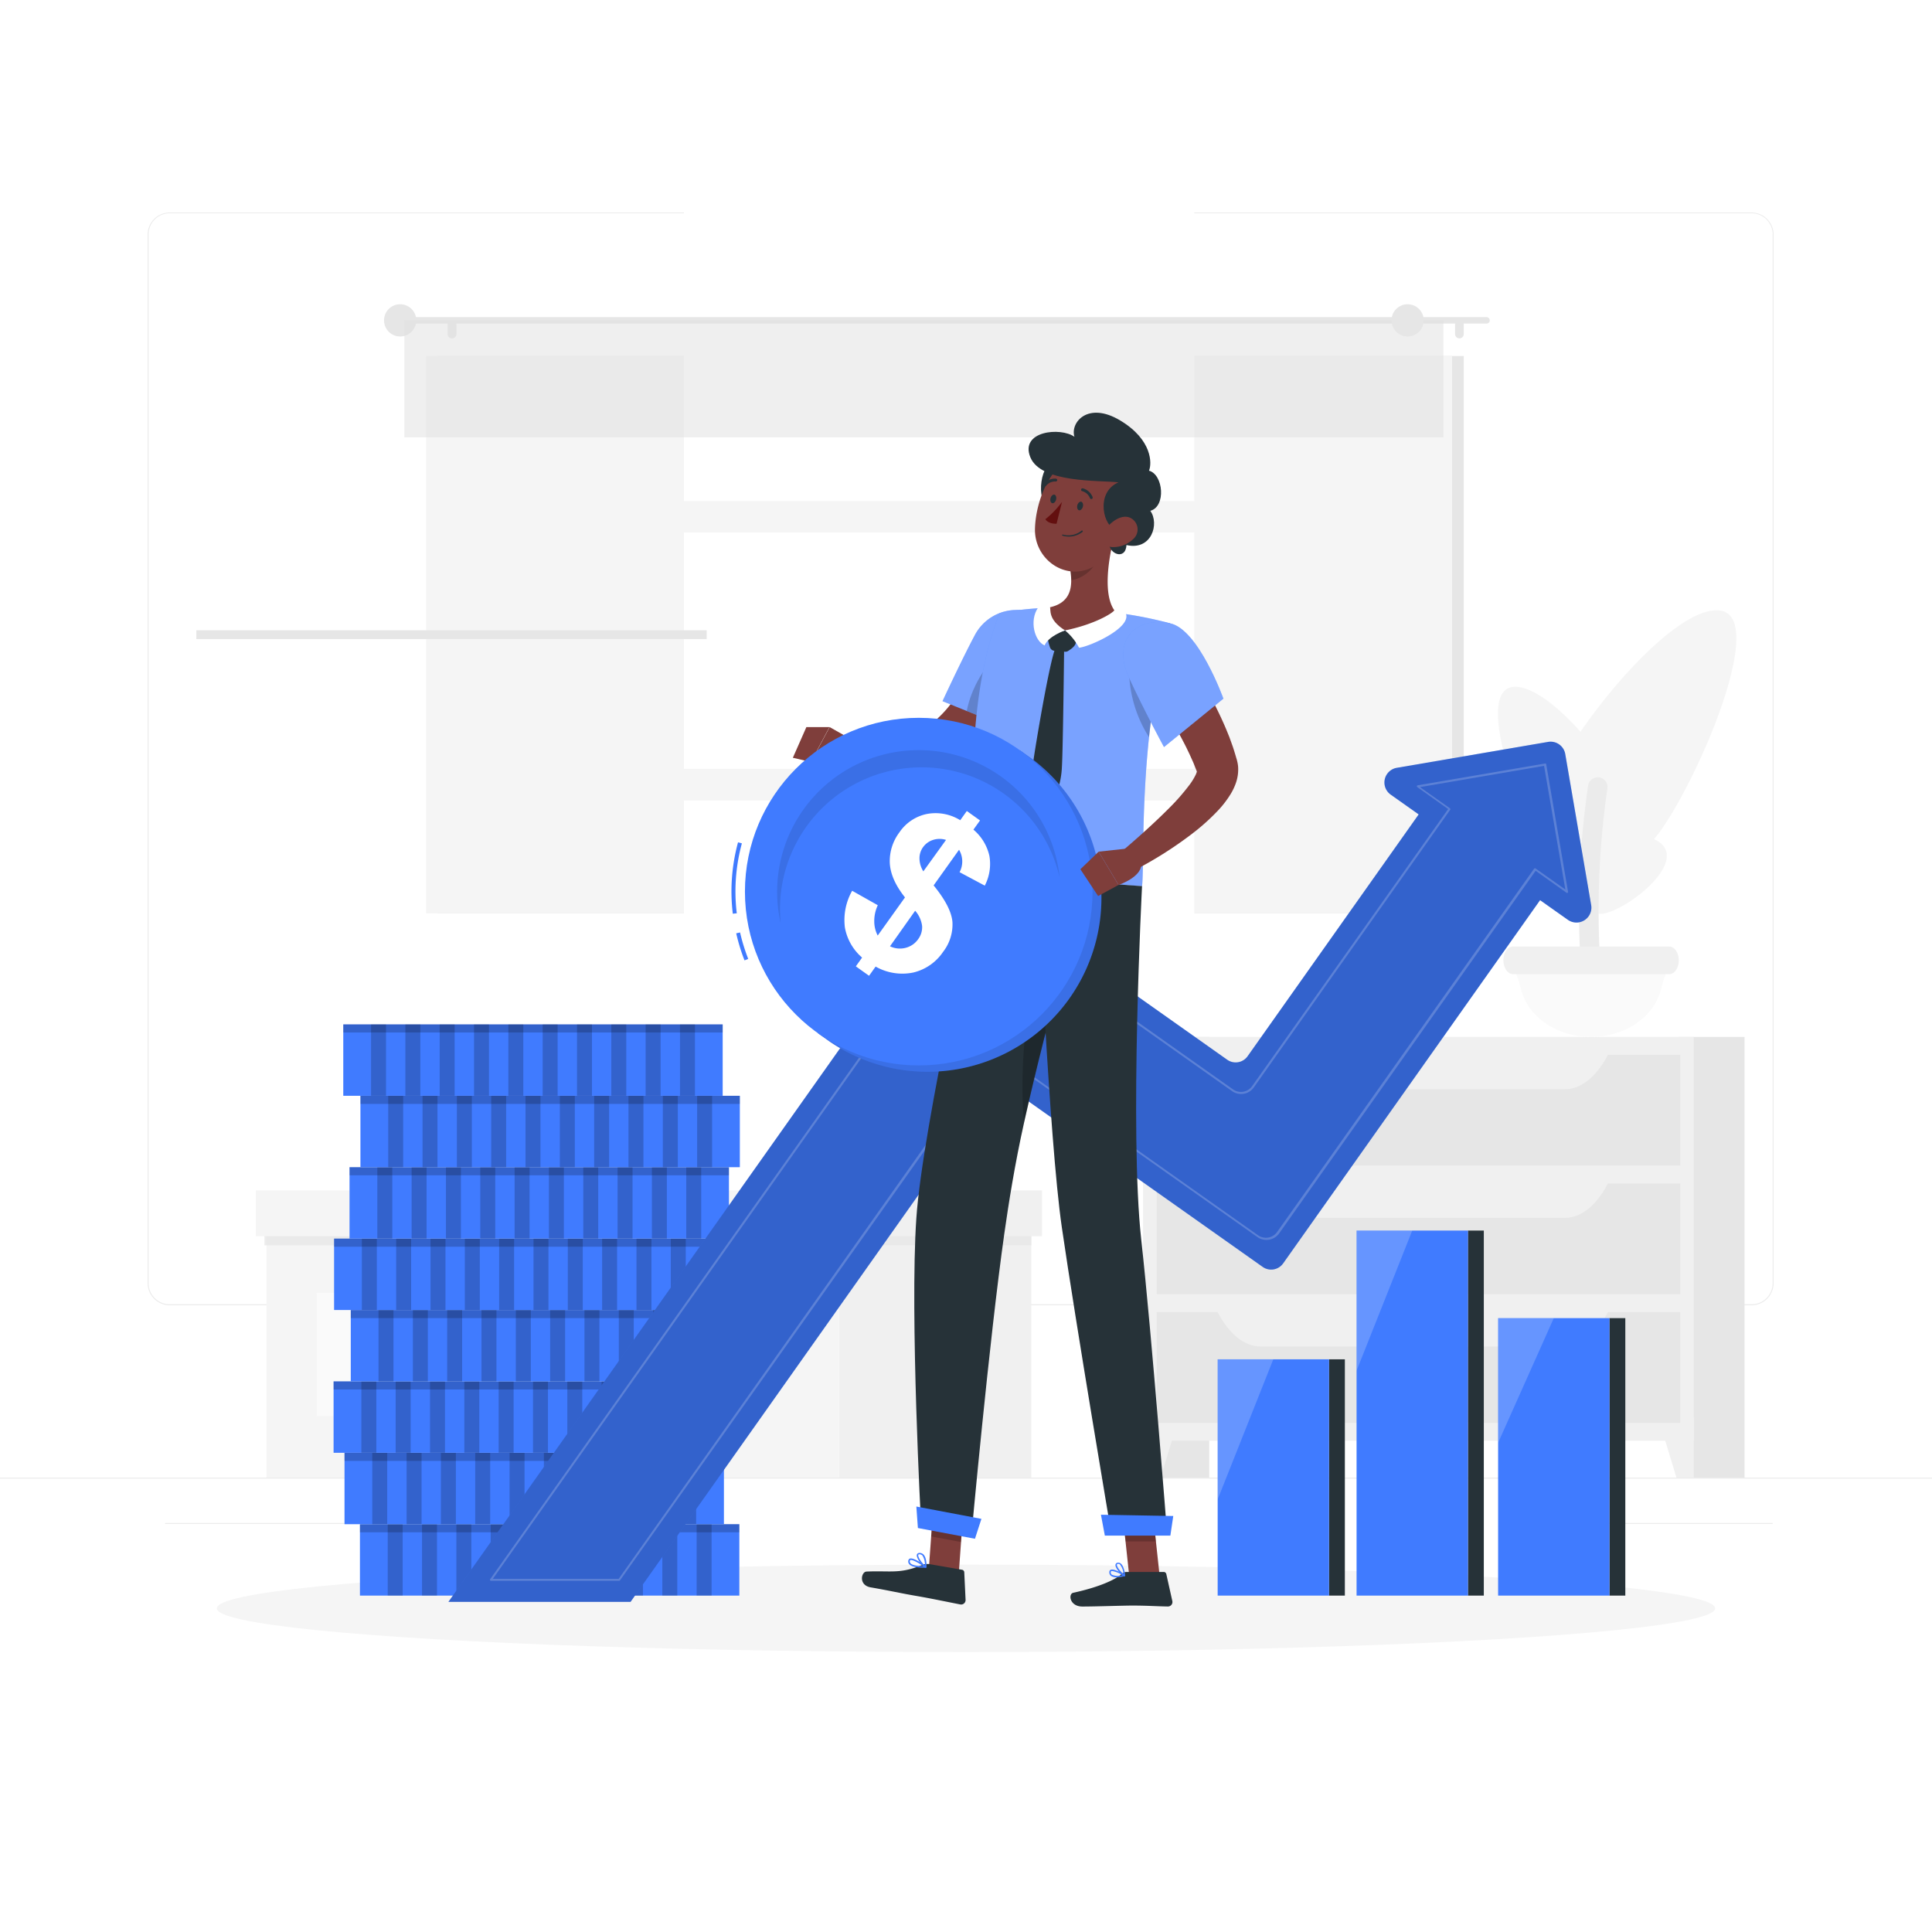 <svg class="animated" id="freepik_stories-finance" xmlns="http://www.w3.org/2000/svg" viewBox="0 0 500 500" version="1.1" xmlns:xlink="http://www.w3.org/1999/xlink" xmlns:svgjs="http://svgjs.com/svgjs"><style>svg#freepik_stories-finance:not(.animated) .animable {opacity: 0;}svg#freepik_stories-finance.animated #freepik--background-complete--inject-2 {animation: 1s 1 forwards cubic-bezier(.36,-0.01,.5,1.38) zoomOut;animation-delay: 0s;}svg#freepik_stories-finance.animated #freepik--Shadow--inject-2 {animation: 1s 1 forwards cubic-bezier(.36,-0.01,.5,1.38) lightSpeedLeft;animation-delay: 0s;}svg#freepik_stories-finance.animated #freepik--Coins--inject-2 {animation: 1s 1 forwards cubic-bezier(.36,-0.01,.5,1.38) slideRight;animation-delay: 0s;}svg#freepik_stories-finance.animated #freepik--Growth--inject-2 {animation: 1s 1 forwards cubic-bezier(.36,-0.01,.5,1.38) slideLeft,1.5s Infinite  linear heartbeat;animation-delay: 0s,1s;}svg#freepik_stories-finance.animated #freepik--Chart--inject-2 {animation: 1s 1 forwards cubic-bezier(.36,-0.01,.5,1.38) slideRight;animation-delay: 0s;}svg#freepik_stories-finance.animated #freepik--Character--inject-2 {animation: 1s 1 forwards cubic-bezier(.36,-0.01,.5,1.38) lightSpeedRight,1.5s Infinite  linear wind;animation-delay: 0s,1s;}            @keyframes zoomOut {                0% {                    opacity: 0;                    transform: scale(1.5);                }                100% {                    opacity: 1;                    transform: scale(1);                }            }                    @keyframes lightSpeedLeft {              from {                transform: translate3d(-50%, 0, 0) skewX(20deg);                opacity: 0;              }              60% {                transform: skewX(-10deg);                opacity: 1;              }              80% {                transform: skewX(2deg);              }              to {                opacity: 1;                transform: translate3d(0, 0, 0);              }            }                    @keyframes slideRight {                0% {                    opacity: 0;                    transform: translateX(30px);                }                100% {                    opacity: 1;                    transform: translateX(0);                }            }                    @keyframes slideLeft {                0% {                    opacity: 0;                    transform: translateX(-30px);                }                100% {                    opacity: 1;                    transform: translateX(0);                }            }                    @keyframes heartbeat {                0% {                    transform: scale(1);                }                10% {                    transform: scale(1.1);                }                30% {                    transform: scale(1);                }                40% {                    transform: scale(1);                }                50% {                    transform: scale(1.1);                }                60% {                    transform: scale(1);                }                100% {                    transform: scale(1);                }            }                    @keyframes lightSpeedRight {              from {                transform: translate3d(50%, 0, 0) skewX(-20deg);                opacity: 0;              }              60% {                transform: skewX(10deg);                opacity: 1;              }              80% {                transform: skewX(-2deg);              }              to {                opacity: 1;                transform: translate3d(0, 0, 0);              }            }                    @keyframes wind {                0% {                    transform: rotate( 0deg );                }                25% {                    transform: rotate( 1deg );                }                75% {                    transform: rotate( -1deg );                }            }        </style><g id="freepik--background-complete--inject-2" class="animable" style="transform-origin: 250px 228.23px;"><rect y="382.4" width="500" height="0.25" style="fill: rgb(235, 235, 235); transform-origin: 250px 382.525px;" id="elq6l94w5wqj" class="animable"></rect><rect x="322.53" y="401.21" width="8.69" height="0.25" style="fill: rgb(235, 235, 235); transform-origin: 326.875px 401.335px;" id="el8qk4cpid5cv" class="animable"></rect><rect x="150.04" y="388.78" width="23.18" height="0.25" style="fill: rgb(235, 235, 235); transform-origin: 161.63px 388.905px;" id="el3g4vkosgtrp" class="animable"></rect><rect x="402.1" y="394.14" width="56.67" height="0.25" style="fill: rgb(235, 235, 235); transform-origin: 430.435px 394.265px;" id="ela5vtb4stvh" class="animable"></rect><rect x="42.72" y="394.14" width="56.67" height="0.25" style="fill: rgb(235, 235, 235); transform-origin: 71.055px 394.265px;" id="ellgfp1qdrvl" class="animable"></rect><path d="M237,337.8H43.91a5.71,5.71,0,0,1-5.7-5.71V60.66A5.71,5.71,0,0,1,43.91,55H237a5.71,5.71,0,0,1,5.71,5.71V332.09A5.71,5.71,0,0,1,237,337.8ZM43.91,55.2a5.46,5.46,0,0,0-5.45,5.46V332.09a5.46,5.46,0,0,0,5.45,5.46H237a5.47,5.47,0,0,0,5.46-5.46V60.66A5.47,5.47,0,0,0,237,55.2Z" style="fill: rgb(235, 235, 235); transform-origin: 140.46px 196.4px;" id="elr3wqiyysyzs" class="animable"></path><path d="M453.31,337.8H260.21a5.72,5.72,0,0,1-5.71-5.71V60.66A5.72,5.72,0,0,1,260.21,55h193.1A5.71,5.71,0,0,1,459,60.66V332.09A5.71,5.71,0,0,1,453.31,337.8ZM260.21,55.2a5.47,5.47,0,0,0-5.46,5.46V332.09a5.47,5.47,0,0,0,5.46,5.46h193.1a5.47,5.47,0,0,0,5.46-5.46V60.66a5.47,5.47,0,0,0-5.46-5.46Z" style="fill: rgb(235, 235, 235); transform-origin: 356.75px 196.4px;" id="el2tj5gzjrge1" class="animable"></path><g id="elksh4iur514h"><rect x="113.3" y="92.14" width="265.52" height="144.23" style="fill: rgb(230, 230, 230); transform-origin: 246.06px 164.255px; transform: rotate(180deg);" class="animable"></rect></g><g id="elftyvbywcu2e"><rect x="110.29" y="92.14" width="265.52" height="144.23" style="fill: rgb(245, 245, 245); transform-origin: 243.05px 164.255px; transform: rotate(180deg);" class="animable"></rect></g><g id="el3w0q2db7tdx"><rect x="177.01" y="36.91" width="132.07" height="254.69" style="fill: rgb(255, 255, 255); transform-origin: 243.045px 164.255px; transform: rotate(90deg);" class="animable"></rect></g><g id="elnkxp2nhw0jf"><rect x="50.81" y="163.11" width="132.07" height="2.28" style="fill: rgb(230, 230, 230); transform-origin: 116.845px 164.25px; transform: rotate(90deg);" class="animable"></rect></g><g id="el8mkta5bg8n"><rect x="112.53" y="198.99" width="261.04" height="8.16" style="fill: rgb(245, 245, 245); transform-origin: 243.05px 203.07px; transform: rotate(180deg);" class="animable"></rect></g><g id="elbyy7w7vpt15"><rect x="112.53" y="129.66" width="261.04" height="8.16" style="fill: rgb(245, 245, 245); transform-origin: 243.05px 133.74px; transform: rotate(180deg);" class="animable"></rect></g><path d="M104.39,82.07H384.72a.84.84,0,0,1,.83.84h0a.83.83,0,0,1-.83.83H104.39a.84.84,0,0,1-.84-.83h0A.85.85,0,0,1,104.39,82.07Z" style="fill: rgb(230, 230, 230); transform-origin: 244.55px 82.905px;" id="el1ku2yeoutqr" class="animable"></path><path d="M99.39,82.91a4.17,4.17,0,1,0,4.16-4.17A4.16,4.16,0,0,0,99.39,82.91Z" style="fill: rgb(230, 230, 230); transform-origin: 103.56px 82.91px;" id="el9dcty1x61i8" class="animable"></path><path d="M377.7,87.57h0a1.12,1.12,0,0,0,1.12-1.12V84a1.12,1.12,0,0,0-1.12-1.12h0A1.13,1.13,0,0,0,376.57,84v2.42A1.13,1.13,0,0,0,377.7,87.57Z" style="fill: rgb(230, 230, 230); transform-origin: 377.695px 85.225px;" id="elo00hxin9bdp" class="animable"></path><path d="M117,87.57h0a1.13,1.13,0,0,0,1.13-1.12V84A1.13,1.13,0,0,0,117,82.91h0A1.12,1.12,0,0,0,115.83,84v2.42A1.12,1.12,0,0,0,117,87.57Z" style="fill: rgb(230, 230, 230); transform-origin: 116.98px 85.24px;" id="el5xaqjaehsr7" class="animable"></path><g id="eldl0kl05nh1k"><rect x="104.65" y="82.91" width="268.91" height="30.28" style="fill: rgb(224, 224, 224); opacity: 0.5; transform-origin: 239.105px 98.05px; transform: rotate(180deg);" class="animable"></rect></g><circle cx="364.29" cy="82.91" r="4.17" style="fill: rgb(230, 230, 230); transform-origin: 364.29px 82.91px;" id="el8616vudgnfv" class="animable"></circle><g id="elew4ybsq8dn8"><rect x="295.89" y="268.35" width="17.06" height="114.04" style="fill: rgb(230, 230, 230); transform-origin: 304.42px 325.37px; transform: rotate(180deg);" class="animable"></rect></g><polygon points="300.38 382.4 295.89 382.4 295.89 366.87 305.08 366.87 300.38 382.4" style="fill: rgb(240, 240, 240); transform-origin: 300.485px 374.635px;" id="el77sr8b2i666" class="animable"></polygon><g id="eltr3o60uptbi"><rect x="434.43" y="268.35" width="17.06" height="114.04" style="fill: rgb(230, 230, 230); transform-origin: 442.96px 325.37px; transform: rotate(180deg);" class="animable"></rect></g><g id="elajeipu01a8r"><rect x="295.89" y="268.35" width="142.45" height="104.51" style="fill: rgb(240, 240, 240); transform-origin: 367.115px 320.605px; transform: rotate(180deg);" class="animable"></rect></g><g id="eld07x5x7rscs"><rect x="299.37" y="272.99" width="135.49" height="28.66" style="fill: rgb(230, 230, 230); transform-origin: 367.115px 287.32px; transform: rotate(180deg);" class="animable"></rect></g><path d="M326.25,281.89H405c4.37,0,8.56-3.53,11.57-9.78H314.68C317.69,278.36,321.87,281.89,326.25,281.89Z" style="fill: rgb(240, 240, 240); transform-origin: 365.625px 277px;" id="eljkcaogbk4cg" class="animable"></path><polygon points="433.86 382.4 438.34 382.4 438.34 366.87 429.15 366.87 433.86 382.4" style="fill: rgb(240, 240, 240); transform-origin: 433.745px 374.635px;" id="el8dcvos0157" class="animable"></polygon><g id="eldhady3haggm"><rect x="299.37" y="306.28" width="135.49" height="28.66" style="fill: rgb(230, 230, 230); transform-origin: 367.115px 320.61px; transform: rotate(180deg);" class="animable"></rect></g><path d="M326.25,315.19H405c4.37,0,8.56-3.54,11.57-9.78H314.68C317.69,311.65,321.87,315.19,326.25,315.19Z" style="fill: rgb(240, 240, 240); transform-origin: 365.625px 310.3px;" id="el9287vviyjx" class="animable"></path><g id="el9nwufa7fij"><rect x="299.37" y="339.57" width="135.49" height="28.66" style="fill: rgb(230, 230, 230); transform-origin: 367.115px 353.9px; transform: rotate(180deg);" class="animable"></rect></g><path d="M326.25,348.48H405c4.37,0,8.56-3.54,11.57-9.78H314.68C317.69,344.94,321.87,348.48,326.25,348.48Z" style="fill: rgb(240, 240, 240); transform-origin: 365.625px 343.59px;" id="elb9hul9yv07m" class="animable"></path><path d="M399.22,211.18c-2.7-9.09,30.93-54.57,45.69-53.21s-11.19,56.53-19.16,61.41C416.76,224.89,402.16,221.07,399.22,211.18Z" style="fill: rgb(245, 245, 245); transform-origin: 424.217px 189.926px;" id="el0dalg71wh52d" class="animable"></path><path d="M397.29,224.29c-1.3-4.64,22.21-12.19,31.55-6.72s-9.73,19.56-15,18.92C407.83,235.77,398.71,229.34,397.29,224.29Z" style="fill: rgb(245, 245, 245); transform-origin: 414.307px 226.085px;" id="elvlmqg3txqiq" class="animable"></path><path d="M425.85,220.13c3.25-6.1-20.69-41.73-33.45-42.39s3.63,41,9.92,45.27C409.43,227.86,422.3,226.76,425.85,220.13Z" style="fill: rgb(245, 245, 245); transform-origin: 406.908px 201.868px;" id="elya2ohuapw4" class="animable"></path><path d="M413.58,201.17h-.05a2.51,2.51,0,0,0-2.52,2.13,221,221,0,0,0-1,56.76,2.5,2.5,0,0,0,2.44,2.21h.05a2.49,2.49,0,0,0,2.51-2.77A220.54,220.54,0,0,1,416,204,2.48,2.48,0,0,0,413.58,201.17Z" style="fill: rgb(235, 235, 235); transform-origin: 412.335px 231.72px;" id="elq4i3oy8iuoh" class="animable"></path><path d="M411.75,268.35h0c8.84,0,16.29-5.2,18.1-12.25a28.57,28.57,0,0,1,1.89-5.47l.14-.29H391.62l.14.29a28.57,28.57,0,0,1,1.89,5.47C395.46,263.15,402.92,268.35,411.75,268.35Z" style="fill: rgb(250, 250, 250); transform-origin: 411.75px 259.345px;" id="elqm7dmmn0hwa" class="animable"></path><path d="M391.54,252.11H432c1.13,0,2.11-1.1,2.39-2.68h0c.4-2.27-.78-4.47-2.39-4.47H391.54c-1.61,0-2.79,2.2-2.38,4.47h0C389.44,251,390.42,252.11,391.54,252.11Z" style="fill: rgb(240, 240, 240); transform-origin: 411.773px 248.535px;" id="ele5im1tkozdi" class="animable"></path><rect x="217.1" y="310.56" width="49.81" height="71.84" style="fill: rgb(240, 240, 240); transform-origin: 242.005px 346.48px;" id="eletddkyvdnl8" class="animable"></rect><g id="elsa74okxhl7f"><rect x="68.96" y="310.56" width="148.14" height="71.84" style="fill: rgb(245, 245, 245); transform-origin: 143.03px 346.48px; transform: rotate(180deg);" class="animable"></rect></g><g id="el8qgk6ftyv6p"><rect x="81.98" y="334.61" width="31.32" height="31.89" style="fill: rgb(250, 250, 250); transform-origin: 97.64px 350.555px; transform: rotate(180deg);" class="animable"></rect></g><g id="el8zik8yk81xc"><rect x="124.5" y="334.61" width="31.32" height="31.89" style="fill: rgb(250, 250, 250); transform-origin: 140.16px 350.555px; transform: rotate(180deg);" class="animable"></rect></g><g id="elfxwjzadm1rf"><rect x="68.44" y="318.2" width="198.47" height="4.09" style="fill: rgb(230, 230, 230); opacity: 0.7; mix-blend-mode: multiply; transform-origin: 167.675px 320.245px;" class="animable"></rect></g><rect x="217.1" y="308.08" width="52.56" height="11.85" style="fill: rgb(240, 240, 240); transform-origin: 243.38px 314.005px;" id="el90kvuxupkau" class="animable"></rect><g id="elq3x20fp6hjk"><rect x="66.21" y="308.08" width="150.89" height="11.85" style="fill: rgb(245, 245, 245); transform-origin: 141.655px 314.005px; transform: rotate(180deg);" class="animable"></rect></g><path d="M108.9,287.91s.95,20.17,37.3,20.17,37.3-20.17,37.3-20.17Z" style="fill: rgb(240, 240, 240); transform-origin: 146.2px 297.995px;" id="elqbeghumbreh" class="animable"></path><path d="M108.9,274.55s.95,20.17,37.3,20.17,37.3-20.17,37.3-20.17Z" style="fill: rgb(240, 240, 240); transform-origin: 146.2px 284.635px;" id="el81flpwnpa0r" class="animable"></path></g><g id="freepik--Shadow--inject-2" class="animable" style="transform-origin: 250px 416.24px;"><ellipse id="freepik--path--inject-2" cx="250" cy="416.24" rx="193.89" ry="11.32" style="fill: rgb(245, 245, 245); transform-origin: 250px 416.24px;" class="animable"></ellipse></g><g id="freepik--Coins--inject-2" class="animable" style="transform-origin: 138.9px 339.025px;"><rect x="93.15" y="394.46" width="98.19" height="18.48" style="fill: rgb(64, 123, 255); transform-origin: 142.245px 403.7px;" id="el4t31xewrfii" class="animable"></rect><g id="elxx6omhlgxe"><rect x="93.15" y="394.46" width="98.19" height="2.1" style="opacity: 0.2; transform-origin: 142.245px 395.51px;" class="animable"></rect></g><g id="ellrpltwkapf"><rect x="100.34" y="394.46" width="3.87" height="18.48" style="opacity: 0.2; transform-origin: 102.275px 403.7px;" class="animable"></rect></g><g id="el5vemvcdfyjd"><rect x="109.22" y="394.46" width="3.87" height="18.48" style="opacity: 0.2; transform-origin: 111.155px 403.7px;" class="animable"></rect></g><g id="elzmzkn3bc86"><rect x="118.11" y="394.46" width="3.87" height="18.48" style="opacity: 0.2; transform-origin: 120.045px 403.7px;" class="animable"></rect></g><g id="el38sj2l37d9"><rect x="126.99" y="394.46" width="3.87" height="18.48" style="opacity: 0.2; transform-origin: 128.925px 403.7px;" class="animable"></rect></g><g id="eljvxnzecyy3h"><rect x="135.87" y="394.46" width="3.87" height="18.48" style="opacity: 0.2; transform-origin: 137.805px 403.7px;" class="animable"></rect></g><g id="el1hi18k04who"><rect x="144.76" y="394.46" width="3.87" height="18.48" style="opacity: 0.2; transform-origin: 146.695px 403.7px;" class="animable"></rect></g><g id="eltlz21p01aq"><rect x="153.64" y="394.46" width="3.87" height="18.48" style="opacity: 0.2; transform-origin: 155.575px 403.7px;" class="animable"></rect></g><g id="elfnpf4mi896j"><rect x="162.52" y="394.46" width="3.87" height="18.48" style="opacity: 0.2; transform-origin: 164.455px 403.7px;" class="animable"></rect></g><g id="elu3h6flxcvi"><rect x="171.41" y="394.46" width="3.87" height="18.48" style="opacity: 0.2; transform-origin: 173.345px 403.7px;" class="animable"></rect></g><g id="elyfuvsntmd6l"><rect x="180.29" y="394.46" width="3.87" height="18.48" style="opacity: 0.2; transform-origin: 182.225px 403.7px;" class="animable"></rect></g><rect x="89.16" y="375.98" width="98.19" height="18.48" style="fill: rgb(64, 123, 255); transform-origin: 138.255px 385.22px;" id="elem034k2qhkv" class="animable"></rect><g id="elt4jorgfqb6"><rect x="89.16" y="375.98" width="98.19" height="2.1" style="opacity: 0.2; transform-origin: 138.255px 377.03px;" class="animable"></rect></g><g id="elhfnethmcevs"><rect x="96.34" y="375.98" width="3.87" height="18.48" style="opacity: 0.2; transform-origin: 98.275px 385.22px;" class="animable"></rect></g><g id="elhn5bkk46wvg"><rect x="105.23" y="375.98" width="3.87" height="18.48" style="opacity: 0.2; transform-origin: 107.165px 385.22px;" class="animable"></rect></g><g id="eltyzlyczxqpe"><rect x="114.11" y="375.98" width="3.87" height="18.48" style="opacity: 0.2; transform-origin: 116.045px 385.22px;" class="animable"></rect></g><g id="elp9267yge3o"><rect x="122.99" y="375.98" width="3.87" height="18.48" style="opacity: 0.2; transform-origin: 124.925px 385.22px;" class="animable"></rect></g><g id="elokiagt0ozp"><rect x="131.88" y="375.98" width="3.87" height="18.48" style="opacity: 0.2; transform-origin: 133.815px 385.22px;" class="animable"></rect></g><g id="elphjlby01m3"><rect x="140.76" y="375.98" width="3.87" height="18.48" style="opacity: 0.2; transform-origin: 142.695px 385.22px;" class="animable"></rect></g><g id="elpptaf8uz9i"><rect x="149.64" y="375.98" width="3.87" height="18.48" style="opacity: 0.2; transform-origin: 151.575px 385.22px;" class="animable"></rect></g><g id="elrnzif0z6jd"><rect x="158.53" y="375.98" width="3.87" height="18.48" style="opacity: 0.2; transform-origin: 160.465px 385.22px;" class="animable"></rect></g><g id="elz2jvm7spiab"><rect x="167.41" y="375.98" width="3.87" height="18.48" style="opacity: 0.2; transform-origin: 169.345px 385.22px;" class="animable"></rect></g><g id="elvb5l67le149"><rect x="176.29" y="375.98" width="3.87" height="18.48" style="opacity: 0.2; transform-origin: 178.225px 385.22px;" class="animable"></rect></g><rect x="86.33" y="357.5" width="98.19" height="18.48" style="fill: rgb(64, 123, 255); transform-origin: 135.425px 366.74px;" id="el08fpymzgfy0t" class="animable"></rect><g id="el11axaobb9mkn"><rect x="86.33" y="357.5" width="98.19" height="2.1" style="opacity: 0.2; transform-origin: 135.425px 358.55px;" class="animable"></rect></g><g id="elhu94hs8ehvi"><rect x="93.52" y="357.5" width="3.87" height="18.48" style="opacity: 0.2; transform-origin: 95.455px 366.74px;" class="animable"></rect></g><g id="el0nrzgc6j5jrk"><rect x="102.4" y="357.5" width="3.87" height="18.48" style="opacity: 0.2; transform-origin: 104.335px 366.74px;" class="animable"></rect></g><g id="el2e4fdeiutkh"><rect x="111.29" y="357.5" width="3.87" height="18.48" style="opacity: 0.2; transform-origin: 113.225px 366.74px;" class="animable"></rect></g><g id="elsvsuod0bdb"><rect x="120.17" y="357.5" width="3.87" height="18.48" style="opacity: 0.2; transform-origin: 122.105px 366.74px;" class="animable"></rect></g><g id="elzbjia2bzs2q"><rect x="129.05" y="357.5" width="3.87" height="18.48" style="opacity: 0.2; transform-origin: 130.985px 366.74px;" class="animable"></rect></g><g id="elxx7o1cn74s9"><rect x="137.94" y="357.5" width="3.87" height="18.48" style="opacity: 0.2; transform-origin: 139.875px 366.74px;" class="animable"></rect></g><g id="el48sqrk8xmel"><rect x="146.82" y="357.5" width="3.87" height="18.48" style="opacity: 0.2; transform-origin: 148.755px 366.74px;" class="animable"></rect></g><g id="elfnsvmj591s6"><rect x="155.7" y="357.5" width="3.87" height="18.48" style="opacity: 0.2; transform-origin: 157.635px 366.74px;" class="animable"></rect></g><g id="elkxtqo2ae78"><rect x="164.59" y="357.5" width="3.87" height="18.48" style="opacity: 0.2; transform-origin: 166.525px 366.74px;" class="animable"></rect></g><g id="elxkdnje6wlhq"><rect x="173.47" y="357.5" width="3.87" height="18.48" style="opacity: 0.2; transform-origin: 175.405px 366.74px;" class="animable"></rect></g><rect x="90.78" y="339.03" width="98.19" height="18.48" style="fill: rgb(64, 123, 255); transform-origin: 139.875px 348.27px;" id="elugi0b98yec" class="animable"></rect><g id="elfion43wxfm6"><rect x="90.78" y="339.03" width="98.19" height="2.1" style="opacity: 0.2; transform-origin: 139.875px 340.08px;" class="animable"></rect></g><g id="el9sbtec6q2ue"><rect x="97.96" y="339.03" width="3.87" height="18.48" style="opacity: 0.2; transform-origin: 99.895px 348.27px;" class="animable"></rect></g><g id="elkxke9bkqqvo"><rect x="106.85" y="339.03" width="3.87" height="18.48" style="opacity: 0.2; transform-origin: 108.785px 348.27px;" class="animable"></rect></g><g id="eldxsdm8bet3t"><rect x="115.73" y="339.03" width="3.87" height="18.48" style="opacity: 0.2; transform-origin: 117.665px 348.27px;" class="animable"></rect></g><g id="elawq1stvpjb8"><rect x="124.61" y="339.03" width="3.87" height="18.48" style="opacity: 0.2; transform-origin: 126.545px 348.27px;" class="animable"></rect></g><g id="ell9c39akpiag"><rect x="133.5" y="339.03" width="3.87" height="18.48" style="opacity: 0.2; transform-origin: 135.435px 348.27px;" class="animable"></rect></g><g id="el9tkbc80u8x6"><rect x="142.38" y="339.03" width="3.87" height="18.48" style="opacity: 0.2; transform-origin: 144.315px 348.27px;" class="animable"></rect></g><g id="elcdb7mmb1hnd"><rect x="151.26" y="339.03" width="3.87" height="18.48" style="opacity: 0.2; transform-origin: 153.195px 348.27px;" class="animable"></rect></g><g id="elzwsnpa4g0f"><rect x="160.15" y="339.03" width="3.87" height="18.48" style="opacity: 0.2; transform-origin: 162.085px 348.27px;" class="animable"></rect></g><g id="elg8jgt7t3mxv"><rect x="169.03" y="339.03" width="3.87" height="18.48" style="opacity: 0.2; transform-origin: 170.965px 348.27px;" class="animable"></rect></g><g id="el6zu5nzpc5b"><rect x="177.91" y="339.03" width="3.87" height="18.48" style="opacity: 0.2; transform-origin: 179.845px 348.27px;" class="animable"></rect></g><g id="elg3kztxc0lvn"><rect x="86.46" y="320.55" width="98.19" height="18.48" style="fill: rgb(64, 123, 255); transform-origin: 135.555px 329.79px; transform: rotate(180deg);" class="animable"></rect></g><g id="ela62w4aagg37"><rect x="86.46" y="320.55" width="98.19" height="2.1" style="opacity: 0.2; transform-origin: 135.555px 321.6px; transform: rotate(180deg);" class="animable"></rect></g><g id="el182w9tz5xsh"><rect x="173.6" y="320.55" width="3.87" height="18.48" style="opacity: 0.2; transform-origin: 175.535px 329.79px; transform: rotate(180deg);" class="animable"></rect></g><g id="elzuzo87k9f1m"><rect x="164.72" y="320.55" width="3.87" height="18.48" style="opacity: 0.2; transform-origin: 166.655px 329.79px; transform: rotate(180deg);" class="animable"></rect></g><g id="elbiix1xj5rqn"><rect x="155.83" y="320.55" width="3.87" height="18.48" style="opacity: 0.2; transform-origin: 157.765px 329.79px; transform: rotate(180deg);" class="animable"></rect></g><g id="el968rba5c56"><rect x="146.95" y="320.55" width="3.87" height="18.48" style="opacity: 0.2; transform-origin: 148.885px 329.79px; transform: rotate(180deg);" class="animable"></rect></g><g id="elfbq2kg0ihl"><rect x="138.07" y="320.55" width="3.87" height="18.48" style="opacity: 0.2; transform-origin: 140.005px 329.79px; transform: rotate(180deg);" class="animable"></rect></g><g id="ellg4crthr4do"><rect x="129.18" y="320.55" width="3.87" height="18.48" style="opacity: 0.2; transform-origin: 131.115px 329.79px; transform: rotate(180deg);" class="animable"></rect></g><g id="elm5k5wd5fjgn"><rect x="120.3" y="320.55" width="3.87" height="18.48" style="opacity: 0.2; transform-origin: 122.235px 329.79px; transform: rotate(180deg);" class="animable"></rect></g><g id="elbvjytyu45g"><rect x="111.42" y="320.55" width="3.87" height="18.48" style="opacity: 0.2; transform-origin: 113.355px 329.79px; transform: rotate(180deg);" class="animable"></rect></g><g id="el8sdsgjhhngy"><rect x="102.53" y="320.55" width="3.87" height="18.48" style="opacity: 0.2; transform-origin: 104.465px 329.79px; transform: rotate(180deg);" class="animable"></rect></g><g id="elzax0g5ly18l"><rect x="93.65" y="320.55" width="3.87" height="18.48" style="opacity: 0.2; transform-origin: 95.585px 329.79px; transform: rotate(180deg);" class="animable"></rect></g><g id="elg0i7mwej3no"><rect x="90.46" y="302.07" width="98.19" height="18.48" style="fill: rgb(64, 123, 255); transform-origin: 139.555px 311.31px; transform: rotate(180deg);" class="animable"></rect></g><g id="elg8j70utqva4"><rect x="90.46" y="302.07" width="98.19" height="2.1" style="opacity: 0.2; transform-origin: 139.555px 303.12px; transform: rotate(180deg);" class="animable"></rect></g><g id="elh05ehqpqxoe"><rect x="177.6" y="302.07" width="3.87" height="18.48" style="opacity: 0.2; transform-origin: 179.535px 311.31px; transform: rotate(180deg);" class="animable"></rect></g><g id="el8xvj4vy2kn"><rect x="168.71" y="302.07" width="3.87" height="18.48" style="opacity: 0.2; transform-origin: 170.645px 311.31px; transform: rotate(180deg);" class="animable"></rect></g><g id="elx7knxs447t"><rect x="159.83" y="302.07" width="3.87" height="18.48" style="opacity: 0.2; transform-origin: 161.765px 311.31px; transform: rotate(180deg);" class="animable"></rect></g><g id="el1fmtuf6tstt"><rect x="150.95" y="302.07" width="3.87" height="18.48" style="opacity: 0.2; transform-origin: 152.885px 311.31px; transform: rotate(180deg);" class="animable"></rect></g><g id="elo36mg4fi4qr"><rect x="142.06" y="302.07" width="3.87" height="18.48" style="opacity: 0.2; transform-origin: 143.995px 311.31px; transform: rotate(180deg);" class="animable"></rect></g><g id="elcitidbnvgqi"><rect x="133.18" y="302.07" width="3.87" height="18.48" style="opacity: 0.2; transform-origin: 135.115px 311.31px; transform: rotate(180deg);" class="animable"></rect></g><g id="eloybiyalfaar"><rect x="124.3" y="302.07" width="3.87" height="18.48" style="opacity: 0.2; transform-origin: 126.235px 311.31px; transform: rotate(180deg);" class="animable"></rect></g><g id="el3dh4rin44pg"><rect x="115.41" y="302.07" width="3.87" height="18.48" style="opacity: 0.2; transform-origin: 117.345px 311.31px; transform: rotate(180deg);" class="animable"></rect></g><g id="elqkcdqhgvhve"><rect x="106.53" y="302.07" width="3.87" height="18.48" style="opacity: 0.2; transform-origin: 108.465px 311.31px; transform: rotate(180deg);" class="animable"></rect></g><g id="elflaep7sl68"><rect x="97.65" y="302.07" width="3.87" height="18.48" style="opacity: 0.2; transform-origin: 99.585px 311.31px; transform: rotate(180deg);" class="animable"></rect></g><g id="elgssv2uvjmxg"><rect x="93.28" y="283.59" width="98.19" height="18.48" style="fill: rgb(64, 123, 255); transform-origin: 142.375px 292.83px; transform: rotate(180deg);" class="animable"></rect></g><g id="elkonteg63q3"><rect x="93.28" y="283.59" width="98.19" height="2.1" style="opacity: 0.2; transform-origin: 142.375px 284.64px; transform: rotate(180deg);" class="animable"></rect></g><g id="el4vohjvi2wop"><rect x="180.42" y="283.59" width="3.87" height="18.48" style="opacity: 0.2; transform-origin: 182.355px 292.83px; transform: rotate(180deg);" class="animable"></rect></g><g id="el7hlpe1jb5aw"><rect x="171.54" y="283.59" width="3.87" height="18.48" style="opacity: 0.2; transform-origin: 173.475px 292.83px; transform: rotate(180deg);" class="animable"></rect></g><g id="elaym5agjqujm"><rect x="162.65" y="283.59" width="3.87" height="18.48" style="opacity: 0.2; transform-origin: 164.585px 292.83px; transform: rotate(180deg);" class="animable"></rect></g><g id="elvze355il85"><rect x="153.77" y="283.59" width="3.87" height="18.48" style="opacity: 0.2; transform-origin: 155.705px 292.83px; transform: rotate(180deg);" class="animable"></rect></g><g id="elyo7lewtwoyc"><rect x="144.89" y="283.59" width="3.87" height="18.48" style="opacity: 0.2; transform-origin: 146.825px 292.83px; transform: rotate(180deg);" class="animable"></rect></g><g id="el8xvlj45bv1n"><rect x="136" y="283.59" width="3.87" height="18.48" style="opacity: 0.2; transform-origin: 137.935px 292.83px; transform: rotate(180deg);" class="animable"></rect></g><g id="elfeq2zgqdho"><rect x="127.12" y="283.59" width="3.87" height="18.48" style="opacity: 0.2; transform-origin: 129.055px 292.83px; transform: rotate(180deg);" class="animable"></rect></g><g id="ely82vhpu8el"><rect x="118.24" y="283.59" width="3.87" height="18.48" style="opacity: 0.2; transform-origin: 120.175px 292.83px; transform: rotate(180deg);" class="animable"></rect></g><g id="el77py6d6pikj"><rect x="109.35" y="283.59" width="3.87" height="18.48" style="opacity: 0.2; transform-origin: 111.285px 292.83px; transform: rotate(180deg);" class="animable"></rect></g><g id="elgf9nexc3bpj"><rect x="100.47" y="283.59" width="3.87" height="18.48" style="opacity: 0.2; transform-origin: 102.405px 292.83px; transform: rotate(180deg);" class="animable"></rect></g><g id="eldkj74syo6c"><rect x="88.84" y="265.11" width="98.19" height="18.48" style="fill: rgb(64, 123, 255); transform-origin: 137.935px 274.35px; transform: rotate(180deg);" class="animable"></rect></g><g id="el34invfrxfnx"><rect x="88.84" y="265.11" width="98.19" height="2.1" style="opacity: 0.2; transform-origin: 137.935px 266.16px; transform: rotate(180deg);" class="animable"></rect></g><g id="ely581hshcc7"><rect x="175.98" y="265.11" width="3.87" height="18.48" style="opacity: 0.2; transform-origin: 177.915px 274.35px; transform: rotate(180deg);" class="animable"></rect></g><g id="elaxv1nh1ot3h"><rect x="167.09" y="265.11" width="3.87" height="18.48" style="opacity: 0.2; transform-origin: 169.025px 274.35px; transform: rotate(180deg);" class="animable"></rect></g><g id="elwq9v6o0rbu"><rect x="158.21" y="265.11" width="3.87" height="18.48" style="opacity: 0.2; transform-origin: 160.145px 274.35px; transform: rotate(180deg);" class="animable"></rect></g><g id="elxq1e1wu4wv8"><rect x="149.33" y="265.11" width="3.87" height="18.48" style="opacity: 0.2; transform-origin: 151.265px 274.35px; transform: rotate(180deg);" class="animable"></rect></g><g id="elkfumbwyg1ji"><rect x="140.44" y="265.11" width="3.87" height="18.48" style="opacity: 0.2; transform-origin: 142.375px 274.35px; transform: rotate(180deg);" class="animable"></rect></g><g id="elw5hknjb436f"><rect x="131.56" y="265.11" width="3.87" height="18.48" style="opacity: 0.2; transform-origin: 133.495px 274.35px; transform: rotate(180deg);" class="animable"></rect></g><g id="elxotnqmok68j"><rect x="122.68" y="265.11" width="3.87" height="18.48" style="opacity: 0.2; transform-origin: 124.615px 274.35px; transform: rotate(180deg);" class="animable"></rect></g><g id="elrj8q310jsgb"><rect x="113.79" y="265.11" width="3.87" height="18.48" style="opacity: 0.2; transform-origin: 115.725px 274.35px; transform: rotate(180deg);" class="animable"></rect></g><g id="elbdxlpigxlh"><rect x="104.91" y="265.11" width="3.87" height="18.48" style="opacity: 0.2; transform-origin: 106.845px 274.35px; transform: rotate(180deg);" class="animable"></rect></g><g id="elis1nevh09p"><rect x="96.03" y="265.11" width="3.87" height="18.48" style="opacity: 0.2; transform-origin: 97.965px 274.35px; transform: rotate(180deg);" class="animable"></rect></g></g><g id="freepik--Growth--inject-2" class="animable animator-active" style="transform-origin: 263.95px 303.254px;"><path d="M400.66,192l-39.16,6.71a3.85,3.85,0,0,0-1.57,6.95l7.22,5.11-44.27,62.58a3.79,3.79,0,0,1-5.29.9l-65.07-46a3.81,3.81,0,0,0-5.3.91L116.05,414.56h47.14l93.23-131.79a3.79,3.79,0,0,1,5.29-.9l65.07,46a3.8,3.8,0,0,0,5.3-.91l66.49-94,7.23,5.11a3.86,3.86,0,0,0,6-3.8l-6.72-39.16A3.85,3.85,0,0,0,400.66,192Z" style="fill: rgb(64, 123, 255); transform-origin: 263.95px 303.254px;" id="elodf1fuo8kwc" class="animable"></path><g id="elx7dg2ced4j"><path d="M400.66,192l-39.16,6.71a3.85,3.85,0,0,0-1.57,6.95l7.22,5.11-44.27,62.58a3.79,3.79,0,0,1-5.29.9l-65.07-46a3.81,3.81,0,0,0-5.3.91L116.05,414.56h47.14l93.23-131.79a3.79,3.79,0,0,1,5.29-.9l65.07,46a3.8,3.8,0,0,0,5.3-.91l66.49-94,7.23,5.11a3.86,3.86,0,0,0,6-3.8l-6.72-39.16A3.85,3.85,0,0,0,400.66,192Z" style="opacity: 0.2; transform-origin: 263.95px 303.254px;" class="animable"></path></g><g id="eloeep6gham8"><path d="M160.24,409.11H127.06a.26.26,0,0,1-.22-.14.25.25,0,0,1,0-.26l121.52-171.8a4.05,4.05,0,0,1,5.65-1l65.06,46a3.55,3.55,0,0,0,5-.85l50.71-71.68-8-5.69a.23.23,0,0,1-.1-.26.25.25,0,0,1,.2-.19l33-5.65a.24.24,0,0,1,.28.2l5.65,33a.27.27,0,0,1-.11.26.26.26,0,0,1-.28,0l-8-5.69-66.35,93.8a4.05,4.05,0,0,1-5.64,1l-65.07-46a3.55,3.55,0,0,0-4.95.85L160.45,409A.26.26,0,0,1,160.24,409.11Zm-32.7-.5h32.57l94.74-133.93a4.06,4.06,0,0,1,5.65-1l65.07,46a3.55,3.55,0,0,0,4.95-.85l66.49-94a.21.21,0,0,1,.16-.1.22.22,0,0,1,.19,0l7.75,5.48L399.6,198.2l-32.11,5.5,7.75,5.48a.27.27,0,0,1,.1.16.25.25,0,0,1,0,.19l-50.85,71.89a4,4,0,0,1-2.62,1.65,4.07,4.07,0,0,1-3-.68l-65.06-46a3.55,3.55,0,0,0-5,.85Z" style="fill: rgb(255, 255, 255); opacity: 0.2; transform-origin: 266.308px 303.348px;" class="animable"></path></g></g><g id="freepik--Chart--inject-2" class="animable" style="transform-origin: 367.88px 365.705px;"><rect x="343.94" y="351.79" width="4.11" height="61.15" style="fill: rgb(38, 50, 56); transform-origin: 345.995px 382.365px;" id="el2hucsei2v9t" class="animable"></rect><rect x="379.9" y="318.47" width="4.11" height="94.47" style="fill: rgb(38, 50, 56); transform-origin: 381.955px 365.705px;" id="eliuld5xnj31" class="animable"></rect><rect x="416.52" y="341.13" width="4.11" height="71.81" style="fill: rgb(38, 50, 56); transform-origin: 418.575px 377.035px;" id="elpj2j9agw20o" class="animable"></rect><rect x="315.13" y="351.79" width="28.82" height="61.15" style="fill: rgb(64, 123, 255); transform-origin: 329.54px 382.365px;" id="el6mgoshk1gil" class="animable"></rect><g id="el5ydxpp5vmhq"><polygon points="315.13 351.79 315.13 388.05 329.53 351.79 315.13 351.79" style="fill: rgb(255, 255, 255); opacity: 0.2; transform-origin: 322.33px 369.92px;" class="animable"></polygon></g><rect x="351.08" y="318.47" width="28.82" height="94.47" style="fill: rgb(64, 123, 255); transform-origin: 365.49px 365.705px;" id="elws24wsj4goa" class="animable"></rect><g id="elzvzrsh7oytp"><polygon points="351.08 318.47 351.08 354.73 365.49 318.47 351.08 318.47" style="fill: rgb(255, 255, 255); opacity: 0.2; transform-origin: 358.285px 336.6px;" class="animable"></polygon></g><rect x="387.71" y="341.13" width="28.82" height="71.81" style="fill: rgb(64, 123, 255); transform-origin: 402.12px 377.035px;" id="elcgah52w2vd6" class="animable"></rect><g id="elb3ijrjj41og"><polygon points="387.71 341.13 387.71 373.4 402.12 341.13 387.71 341.13" style="fill: rgb(255, 255, 255); opacity: 0.2; transform-origin: 394.915px 357.265px;" class="animable"></polygon></g></g><g id="freepik--Character--inject-2" class="animable" style="transform-origin: 252.542px 261.29px;"><polygon points="248.08 407.94 240.35 406.49 241.66 388.2 249.39 389.66 248.08 407.94" style="fill: rgb(127, 62, 59); transform-origin: 244.87px 398.07px;" id="elzay9z048n4" class="animable"></polygon><polygon points="300.1 407.73 292.23 407.73 290.28 389.52 298.14 389.52 300.1 407.73" style="fill: rgb(127, 62, 59); transform-origin: 295.19px 398.625px;" id="elr6oi213iv6n" class="animable"></polygon><path d="M291.59,406.82h9.58a.69.69,0,0,1,.67.54l1.56,7a1.16,1.16,0,0,1-1.15,1.4c-3.09-.05-5.34-.24-9.22-.24-2.39,0-9.6.25-12.9.25s-3.73-3.26-2.38-3.56c6.06-1.32,10.62-3.15,12.56-4.89A1.9,1.9,0,0,1,291.59,406.82Z" style="fill: rgb(38, 50, 56); transform-origin: 290.229px 411.295px;" id="elh5jtqskmd4s" class="animable"></path><path d="M240.51,404.79l8.47,1.46a.69.69,0,0,1,.57.64l.34,7.15a1.15,1.15,0,0,1-1.35,1.19c-3-.58-7.43-1.52-11.26-2.18-4.49-.77-6.68-1.33-11.94-2.24-3.18-.55-2.49-4-1.1-4.09,6.29-.28,8.51.68,14.3-1.65A3.63,3.63,0,0,1,240.51,404.79Z" style="fill: rgb(38, 50, 56); transform-origin: 236.482px 410.002px;" id="elthtfkjzcq5" class="animable"></path><path d="M267.44,167.09c-.27.8-.48,1.38-.73,2s-.5,1.28-.76,1.91c-.52,1.27-1.07,2.51-1.65,3.75a72.47,72.47,0,0,1-3.89,7.25,47.81,47.81,0,0,1-11.27,13.08,27.68,27.68,0,0,1-4,2.54c-.36.2-.73.37-1.11.54s-.72.33-1.17.5a16.11,16.11,0,0,1-2.73.74,28,28,0,0,1-4.57.39c-1.44,0-2.82,0-4.18-.13a80,80,0,0,1-15.67-2.84l.79-5.85c5-.19,10.07-.35,14.83-.77,1.19-.11,2.36-.25,3.47-.42a18.84,18.84,0,0,0,3-.66,4.4,4.4,0,0,0,.92-.38c.33-.2.78-.39,1.15-.65a18,18,0,0,0,2.31-1.73,29.72,29.72,0,0,0,4.29-4.72,52.82,52.82,0,0,0,3.74-5.73c1.17-2,2.22-4.13,3.25-6.27.5-1.07,1-2.16,1.44-3.25l.67-1.63.61-1.54Z" style="fill: rgb(127, 62, 59); transform-origin: 241.575px 181.505px;" id="elpb1t4o1wp7" class="animable"></path><path d="M263.65,157.87c14.35,0-1.42,31-1.42,31l-18.31-7.41s5-10.78,8.29-16.95A12.19,12.19,0,0,1,263.65,157.87Z" style="fill: rgb(64, 123, 255); transform-origin: 256.8px 173.363px;" id="el0fko8ouqwfw7" class="animable"></path><g id="elg8f60nd3ka"><g style="opacity: 0.3; transform-origin: 256.8px 173.363px;" class="animable"><path d="M263.65,157.87c14.35,0-1.42,31-1.42,31l-18.31-7.41s5-10.78,8.29-16.95A12.19,12.19,0,0,1,263.65,157.87Z" style="fill: rgb(255, 255, 255); transform-origin: 256.8px 173.363px;" id="ellbfrkevvb7n" class="animable"></path></g></g><g id="elg8tkkgl2bgd"><path d="M260.14,167.89c-5.25,3.69-8.9,10.54-9.94,16.1l10.46,4.24c1.9-2.84,3.75-6.19,5.79-9.13.56-1.53,1.11-3.14,1.59-4.77Z" style="opacity: 0.2; transform-origin: 259.12px 178.06px;" class="animable"></path></g><path d="M221,191.72l-6.29-3.55-4.82,9a21.92,21.92,0,0,0,8.39-.21Z" style="fill: rgb(127, 62, 59); transform-origin: 215.445px 192.824px;" id="elteulsjlev3m" class="animable"></path><polygon points="208.69 188.17 205.19 196.11 209.85 197.2 214.67 188.17 208.69 188.17" style="fill: rgb(127, 62, 59); transform-origin: 209.93px 192.685px;" id="el2uhlr4v94gi" class="animable"></polygon><g id="ela0c7tiqac5"><polygon points="241.66 388.21 240.99 397.63 248.72 399.08 249.39 389.66 241.66 388.21" style="opacity: 0.2; transform-origin: 245.19px 393.645px;" class="animable"></polygon></g><g id="elurtsg7xllq"><polygon points="298.14 389.53 290.27 389.53 291.29 398.92 299.15 398.92 298.14 389.53" style="opacity: 0.2; transform-origin: 294.71px 394.225px;" class="animable"></polygon></g><path d="M302.78,161.3a177.3,177.3,0,0,0-5,25.87c-.75,6.09-1.19,11.9-1.47,17.18-.66,12.36-.38,21.78-.75,25-6.15-.42-29.32-2-42-2.92-5.71-44.73,5.2-67.77,5.2-67.77a82.06,82.06,0,0,1,10-1.25c.71,0,1.44-.07,2.17-.08a155.11,155.11,0,0,1,17.84,1.24c1.12.13,2.26.3,3.36.48C297.84,159.93,302.78,161.3,302.78,161.3Z" style="fill: rgb(64, 123, 255); transform-origin: 277.343px 193.34px;" id="elaa8xro9b1fp" class="animable"></path><g id="el9jm2mqp7xr"><g style="opacity: 0.3; transform-origin: 277.343px 193.34px;" class="animable"><path d="M302.78,161.3a177.3,177.3,0,0,0-5,25.87c-.75,6.09-1.19,11.9-1.47,17.18-.66,12.36-.38,21.78-.75,25-6.15-.42-29.32-2-42-2.92-5.71-44.73,5.2-67.77,5.2-67.77a82.06,82.06,0,0,1,10-1.25c.71,0,1.44-.07,2.17-.08a155.11,155.11,0,0,1,17.84,1.24c1.12.13,2.26.3,3.36.48C297.84,159.93,302.78,161.3,302.78,161.3Z" style="fill: rgb(255, 255, 255); transform-origin: 277.343px 193.34px;" id="el7fl56sdkp1o" class="animable"></path></g></g><g id="elicklrotxia"><path d="M292.19,172.62a33,33,0,0,0,5.19,18.18c.12-1.2.26-2.41.41-3.63.56-4.58,1.28-9.32,2.23-14.11Z" style="opacity: 0.2; transform-origin: 296.104px 181.71px;" class="animable"></path></g><path d="M288.49,138.33c-1.52,5.67-3.38,16.1.37,20.21a17.88,17.88,0,0,1-14.14,4.51c-4.93-.45-4.93-3.92-3.7-5.75,6.51-1.08,6.67-5.84,5.87-10.38Z" style="fill: rgb(127, 62, 59); transform-origin: 279.598px 150.753px;" id="el9hmr5ybs3hd" class="animable"></path><path d="M271.11,164.92a12.79,12.79,0,0,0,.62,2.59,1.32,1.32,0,0,0,1.26.92,12.3,12.3,0,0,1,2.45.21,1.28,1.28,0,0,0,1-.18c1-.63,2.28-1.56,1.95-2.72-.39-1.36-2.73-2.59-2.73-2.59S271.64,164.14,271.11,164.92Z" style="fill: rgb(38, 50, 56); transform-origin: 274.776px 165.912px;" id="el8hjv8ceb7q" class="animable"></path><path d="M273.22,167.51c-1.61,3.52-5.33,26.06-5.79,29.47s1.11,8.91,3.29,13.28a21.44,21.44,0,0,0,4.1-11.79c.29-4.66.57-30.4.57-30.4Z" style="fill: rgb(38, 50, 56); transform-origin: 271.37px 188.885px;" id="elm7lkknzyb2q" class="animable"></path><path d="M275.63,163.15a14.79,14.79,0,0,1,3.62,4.48c2.53-.2,13.7-5.1,12.11-8.88-1.39-.39-2.61-1.19-3-.78C287.83,158.78,283.09,161.64,275.63,163.15Z" style="fill: rgb(255, 255, 255); transform-origin: 283.572px 162.743px;" id="el2j8iawupspc" class="animable"></path><path d="M275.63,163.15s-4.29,1.45-5.29,3.89c-2.59-1.15-4-6.34-1.71-9.75,1.43-.12,2.8-.83,3.06-.36C272.09,157.82,271,160.21,275.63,163.15Z" style="fill: rgb(255, 255, 255); transform-origin: 271.554px 161.905px;" id="elgnqamyr0036" class="animable"></path><g id="el2hqq9rfntus"><path d="M283.76,141.84l-6.87,5.07a17.75,17.75,0,0,1,.33,3.21c2.47-.18,6-2.63,6.46-5.17A8.5,8.5,0,0,0,283.76,141.84Z" style="opacity: 0.2; transform-origin: 280.378px 145.98px;" class="animable"></path></g><path d="M271.83,120.12c-3,1.18-4.11,12.79,2,11.65S277.87,117.75,271.83,120.12Z" style="fill: rgb(38, 50, 56); transform-origin: 273.459px 125.839px;" id="el9djff50elgs" class="animable"></path><path d="M291.64,131.73c-2.45,7.41-3.5,11.87-8.32,14.74-7.26,4.31-15.65-1.59-15.47-9.58.16-7.19,4.13-18.11,12.3-19.16A10.64,10.64,0,0,1,291.64,131.73Z" style="fill: rgb(127, 62, 59); transform-origin: 280.032px 132.778px;" id="el5sh6tzik4f3" class="animable"></path><path d="M288.86,136.83c-3.11.06-5.66-9.36.61-12-4.94-.57-20.11.26-22.83-6.52s7.83-7.83,11.42-5.27c-1.14-3.73,3.5-9.23,11.84-4.23s8.24,11.17,7.46,13c3.72,1,4.45,9.28.34,10.39,2.41,3.34.33,10.36-6.17,8.86-.22,4.09-4.78,2.3-4.5-.84S288.86,136.83,288.86,136.83Z" style="fill: rgb(38, 50, 56); transform-origin: 283.338px 125.124px;" id="elks7nvlujti" class="animable"></path><path d="M275,138.64h0a5.75,5.75,0,0,0,5.17-1,.21.21,0,0,0,0-.29.2.2,0,0,0-.28,0,5.41,5.41,0,0,1-4.8,1,.19.19,0,0,0-.24.14A.19.19,0,0,0,275,138.64Z" style="fill: rgb(38, 50, 56); transform-origin: 277.539px 138.082px;" id="elp1oem5eiavr" class="animable"></path><path d="M293.19,139.59a7.45,7.45,0,0,1-5.31,2c-2.6-.11-3.1-2.63-1.71-4.66,1.26-1.83,4.12-4,6.4-2.89A3.33,3.33,0,0,1,293.19,139.59Z" style="fill: rgb(127, 62, 59); transform-origin: 289.91px 137.666px;" id="elypt7abfezs7" class="animable"></path><path d="M238.38,394.58l13,3.07s4.6-50.65,8.55-78.48c1.05-7.38,2.67-17.76,5.14-28.82,3.11-13.93,7-29,10.22-40.8,3.37-12.43,5.94-21.22,5.94-21.22l-27.58-1.93s-14.93,65.1-16.51,89C235.45,340.34,238.38,394.58,238.38,394.58Z" style="fill: rgb(38, 50, 56); transform-origin: 258.922px 312.025px;" id="el8uvnpcazt1k" class="animable"></path><g id="elyb8l8a8r1sr"><path d="M265,290.35c3.11-13.93,7-29,10.22-40.8l-2.87-6.17C265.54,251.51,263.7,276.68,265,290.35Z" style="opacity: 0.2; transform-origin: 269.916px 266.865px;" class="animable"></path></g><path d="M268.49,227.44s3,67.32,6.3,90.12c3.63,25,12.86,79.54,12.86,79.54h14.41s-4-51.87-6.71-76.32c-3.09-27.85.21-91.45.21-91.45Z" style="fill: rgb(38, 50, 56); transform-origin: 285.275px 312.27px;" id="elhvw4j9d3q54" class="animable"></path><polygon points="285.93 397.41 302.89 397.41 303.64 392.34 284.92 392.01 285.93 397.41" style="fill: rgb(64, 123, 255); transform-origin: 294.28px 394.71px;" id="el86sa1exzkfg" class="animable"></polygon><polygon points="237.55 395.45 252.32 398.23 253.99 393.08 237.15 389.89 237.55 395.45" style="fill: rgb(64, 123, 255); transform-origin: 245.57px 394.06px;" id="ellt2rqqo7no" class="animable"></polygon><path d="M280.25,131.14c-.17.61-.62,1-1,.92s-.6-.69-.44-1.3.62-1,1-.92S280.41,130.53,280.25,131.14Z" style="fill: rgb(38, 50, 56); transform-origin: 279.53px 130.95px;" id="eldjlwwhuk68e" class="animable"></path><path d="M273.31,129.32c-.16.61-.62,1-1,.91s-.59-.68-.43-1.3.62-1,1-.92S273.47,128.7,273.31,129.32Z" style="fill: rgb(38, 50, 56); transform-origin: 272.595px 129.121px;" id="el8j03plfb1rb" class="animable"></path><path d="M274.85,129.89a23,23,0,0,1-4.31,4.48c.81,1.29,2.9,1.18,2.9,1.18Z" style="fill: rgb(99, 15, 15); transform-origin: 272.695px 132.721px;" id="eldcrfy1cap5g" class="animable"></path><path d="M282.4,129.15a.37.37,0,0,1-.32-.23,3,3,0,0,0-2-1.81.37.37,0,1,1,.14-.73,3.7,3.7,0,0,1,2.54,2.26.37.37,0,0,1-.2.49A.35.35,0,0,1,282.4,129.15Z" style="fill: rgb(38, 50, 56); transform-origin: 281.284px 127.763px;" id="elz8j2yrmfa5" class="animable"></path><path d="M270.38,125.84a.4.4,0,0,1-.21-.09.37.37,0,0,1,0-.53,3.7,3.7,0,0,1,3.12-1.35.39.39,0,0,1,.32.42.38.38,0,0,1-.42.32h0a3,3,0,0,0-2.46,1.1A.38.38,0,0,1,270.38,125.84Z" style="fill: rgb(38, 50, 56); transform-origin: 271.835px 124.853px;" id="eljhgr6sedb1f" class="animable"></path><path d="M289,408.2a2.4,2.4,0,0,1-1.52-.4,1.12,1.12,0,0,1-.38-1,.56.56,0,0,1,.32-.52c.87-.45,3.4,1.11,3.69,1.29a.17.17,0,0,1,.08.18.18.18,0,0,1-.14.16A9.31,9.31,0,0,1,289,408.2Zm-1.17-1.63a.43.43,0,0,0-.24.05c-.05,0-.11.07-.12.22a.75.75,0,0,0,.25.67,3.79,3.79,0,0,0,2.79.14A7.52,7.52,0,0,0,287.82,406.57Z" style="fill: rgb(64, 123, 255); transform-origin: 289.142px 407.203px;" id="eljruvjfmkjh" class="animable"></path><path d="M291,407.92l-.09,0c-.81-.44-2.39-2.17-2.22-3a.61.61,0,0,1,.59-.49,1,1,0,0,1,.8.24c.91.74,1.1,3,1.11,3.11a.2.2,0,0,1-.09.17A.17.17,0,0,1,291,407.92Zm-1.59-3.19h-.08c-.24,0-.26.14-.27.19-.1.51.9,1.82,1.71,2.43a4.41,4.41,0,0,0-.93-2.46A.65.65,0,0,0,289.41,404.73Z" style="fill: rgb(64, 123, 255); transform-origin: 289.934px 406.185px;" id="el5e6r2osqyzm" class="animable"></path><path d="M239.57,405.73h0c-1.29,0-3.56-.05-4.28-.94a1.05,1.05,0,0,1-.19-1,.59.59,0,0,1,.38-.43c1-.35,3.88,1.75,4.2,2a.17.17,0,0,1,.06.2A.19.19,0,0,1,239.57,405.73Zm-3.94-2h0a.22.22,0,0,0-.15.18.67.67,0,0,0,.12.62c.4.51,1.66.8,3.42.81C237.83,404.56,236.23,403.61,235.63,403.74Z" style="fill: rgb(64, 123, 255); transform-origin: 237.399px 404.525px;" id="el2hwhk4j93e6" class="animable"></path><path d="M239.57,405.73a.19.19,0,0,1-.14,0c-.86-.58-2.42-2.58-2.13-3.43.07-.2.26-.43.77-.4a1.39,1.39,0,0,1,1,.49c.85,1,.7,3.11.69,3.2a.18.18,0,0,1-.1.15Zm-1.74-3.47c-.14,0-.17.1-.18.13-.17.51.86,2.05,1.71,2.78a4.29,4.29,0,0,0-.61-2.56,1,1,0,0,0-.7-.36A.49.49,0,0,0,237.83,402.26Z" style="fill: rgb(64, 123, 255); transform-origin: 238.52px 403.82px;" id="elxkqbemivvbb" class="animable"></path><path d="M267.11,196.42l-3.19-2.28-52.3,73.21,3.19,2.28a45,45,0,0,0,52.3-73.21Z" style="fill: rgb(64, 123, 255); transform-origin: 248.335px 235.757px;" id="el0mp9doowzhic" class="animable"></path><g id="el5jtcmwubwim"><path d="M267.11,196.42l-3.19-2.28-52.3,73.21,3.19,2.28a45,45,0,0,0,52.3-73.21Z" style="opacity: 0.1; transform-origin: 248.335px 235.757px;" class="animable"></path></g><path d="M189.65,236.47A48.34,48.34,0,0,1,191,218l1,.26a47.18,47.18,0,0,0-1.32,18.1Z" style="fill: rgb(64, 123, 255); transform-origin: 190.652px 227.235px;" id="elnbw703ix1v" class="animable"></path><path d="M192.68,248.54a48.54,48.54,0,0,1-2.15-7l1-.22a48.26,48.26,0,0,0,2.11,6.84Z" style="fill: rgb(64, 123, 255); transform-origin: 192.085px 244.93px;" id="el9u783mwdjzf" class="animable"></path><g id="eld1lxzlxqjna"><circle cx="237.77" cy="230.75" r="44.98" style="fill: rgb(64, 123, 255); transform-origin: 237.77px 230.75px; transform: rotate(-11.64deg);" class="animable"></circle></g><path d="M227.15,242.12l7.06-9.87q-3.68-4.62-3.93-8.84a12.36,12.36,0,0,1,2.49-8,11.31,11.31,0,0,1,7.08-4.75,12.12,12.12,0,0,1,8.66,1.61l1.7-2.38,3.42,2.44-1.71,2.38a12.43,12.43,0,0,1,4.14,6.82,12.18,12.18,0,0,1-1.2,7.67l-6.52-3.48a5.93,5.93,0,0,0-.14-5.8l-6.58,9.22q4.56,5.58,4.87,9.48a11.55,11.55,0,0,1-2.42,7.72,12.87,12.87,0,0,1-7.72,5.35,14,14,0,0,1-9.74-1.54l-1.7,2.38-3.42-2.44,1.62-2.27a13.38,13.38,0,0,1-4.45-7.77,15.37,15.37,0,0,1,1.88-9.52l6.63,3.74a9.61,9.61,0,0,0-.91,4.26A8,8,0,0,0,227.15,242.12Zm17.68-24.75a5.43,5.43,0,0,0-3.36,0,5.09,5.09,0,0,0-2.61,1.91,4.91,4.91,0,0,0-.9,2.86,6.39,6.39,0,0,0,1,3.37Zm-14.5,27.53a5.89,5.89,0,0,0,4,.41,5.67,5.67,0,0,0,3.31-2.28,5.15,5.15,0,0,0,1-3.39,7.36,7.36,0,0,0-1.8-3.94Z" style="fill: rgb(255, 255, 255); transform-origin: 237.386px 231.21px;" id="el2ybhf32a793" class="animable"></path><g id="eloia5u5yta3"><path d="M274.21,227a36.64,36.64,0,0,0-72.15,12,36.64,36.64,0,1,1,72.15-12Z" style="opacity: 0.1; transform-origin: 237.668px 216.568px;" class="animable"></path></g><path d="M303.79,165.6c1,1.27,1.83,2.41,2.67,3.65s1.66,2.43,2.46,3.67c1.59,2.48,3.1,5,4.5,7.63s2.7,5.32,3.88,8.1l.86,2.11.78,2.17c.26.71.48,1.47.71,2.21l.33,1.12.09.28.15.61a9.41,9.41,0,0,1,.2,1.26,10.63,10.63,0,0,1-.55,4.16,14.86,14.86,0,0,1-1.35,2.88,26.33,26.33,0,0,1-3.16,4.16,55.81,55.81,0,0,1-6.85,6.17,100.53,100.53,0,0,1-14.82,9.39l-3.24-4.94c4.19-3.57,8.38-7.33,12.17-11.14a55.16,55.16,0,0,0,5.12-5.84,16.06,16.06,0,0,0,1.72-2.77,5.09,5.09,0,0,0,.34-1c0-.22,0-.26,0,0a.55.55,0,0,0,0,.22.66.66,0,0,0,0,.09l-.09-.22-.35-.88c-.24-.6-.45-1.19-.73-1.78l-.8-1.77-.85-1.77c-1.19-2.35-2.46-4.69-3.84-7s-2.81-4.61-4.3-6.87c-.73-1.14-1.49-2.27-2.25-3.38l-2.28-3.25Z" style="fill: rgb(127, 62, 59); transform-origin: 305.447px 195.385px;" id="elxryins1i4jj" class="animable"></path><path d="M302.78,161.3c7.37,1.49,13.84,19.51,13.84,19.51l-15.38,12.53s-5-9.16-9.08-18C287.77,165.71,293.85,159.5,302.78,161.3Z" style="fill: rgb(64, 123, 255); transform-origin: 303.66px 177.165px;" id="el76g1gnqnrxg" class="animable"></path><g id="el1u7fqjbigdb"><g style="opacity: 0.3; transform-origin: 303.66px 177.165px;" class="animable"><path d="M302.78,161.3c7.37,1.49,13.84,19.51,13.84,19.51l-15.38,12.53s-5-9.16-9.08-18C287.77,165.71,293.85,159.5,302.78,161.3Z" style="fill: rgb(255, 255, 255); transform-origin: 303.66px 177.165px;" id="ely9af3erhyf" class="animable"></path></g></g><path d="M292.27,219.54l-7.94.87,5.15,8.62s6.6-2.24,5.8-5.86Z" style="fill: rgb(127, 62, 59); transform-origin: 289.839px 224.285px;" id="elp9tss4p2onk" class="animable"></path><polygon points="279.6 224.96 284.19 231.89 289.48 229.03 284.33 220.41 279.6 224.96" style="fill: rgb(127, 62, 59); transform-origin: 284.54px 226.15px;" id="elgart54lvubd" class="animable"></polygon></g><defs>     <filter id="active" height="200%">         <feMorphology in="SourceAlpha" result="DILATED" operator="dilate" radius="2"></feMorphology>                <feFlood flood-color="#32DFEC" flood-opacity="1" result="PINK"></feFlood>        <feComposite in="PINK" in2="DILATED" operator="in" result="OUTLINE"></feComposite>        <feMerge>            <feMergeNode in="OUTLINE"></feMergeNode>            <feMergeNode in="SourceGraphic"></feMergeNode>        </feMerge>    </filter>    <filter id="hover" height="200%">        <feMorphology in="SourceAlpha" result="DILATED" operator="dilate" radius="2"></feMorphology>                <feFlood flood-color="#ff0000" flood-opacity="0.5" result="PINK"></feFlood>        <feComposite in="PINK" in2="DILATED" operator="in" result="OUTLINE"></feComposite>        <feMerge>            <feMergeNode in="OUTLINE"></feMergeNode>            <feMergeNode in="SourceGraphic"></feMergeNode>        </feMerge>            <feColorMatrix type="matrix" values="0   0   0   0   0                0   1   0   0   0                0   0   0   0   0                0   0   0   1   0 "></feColorMatrix>    </filter></defs></svg>